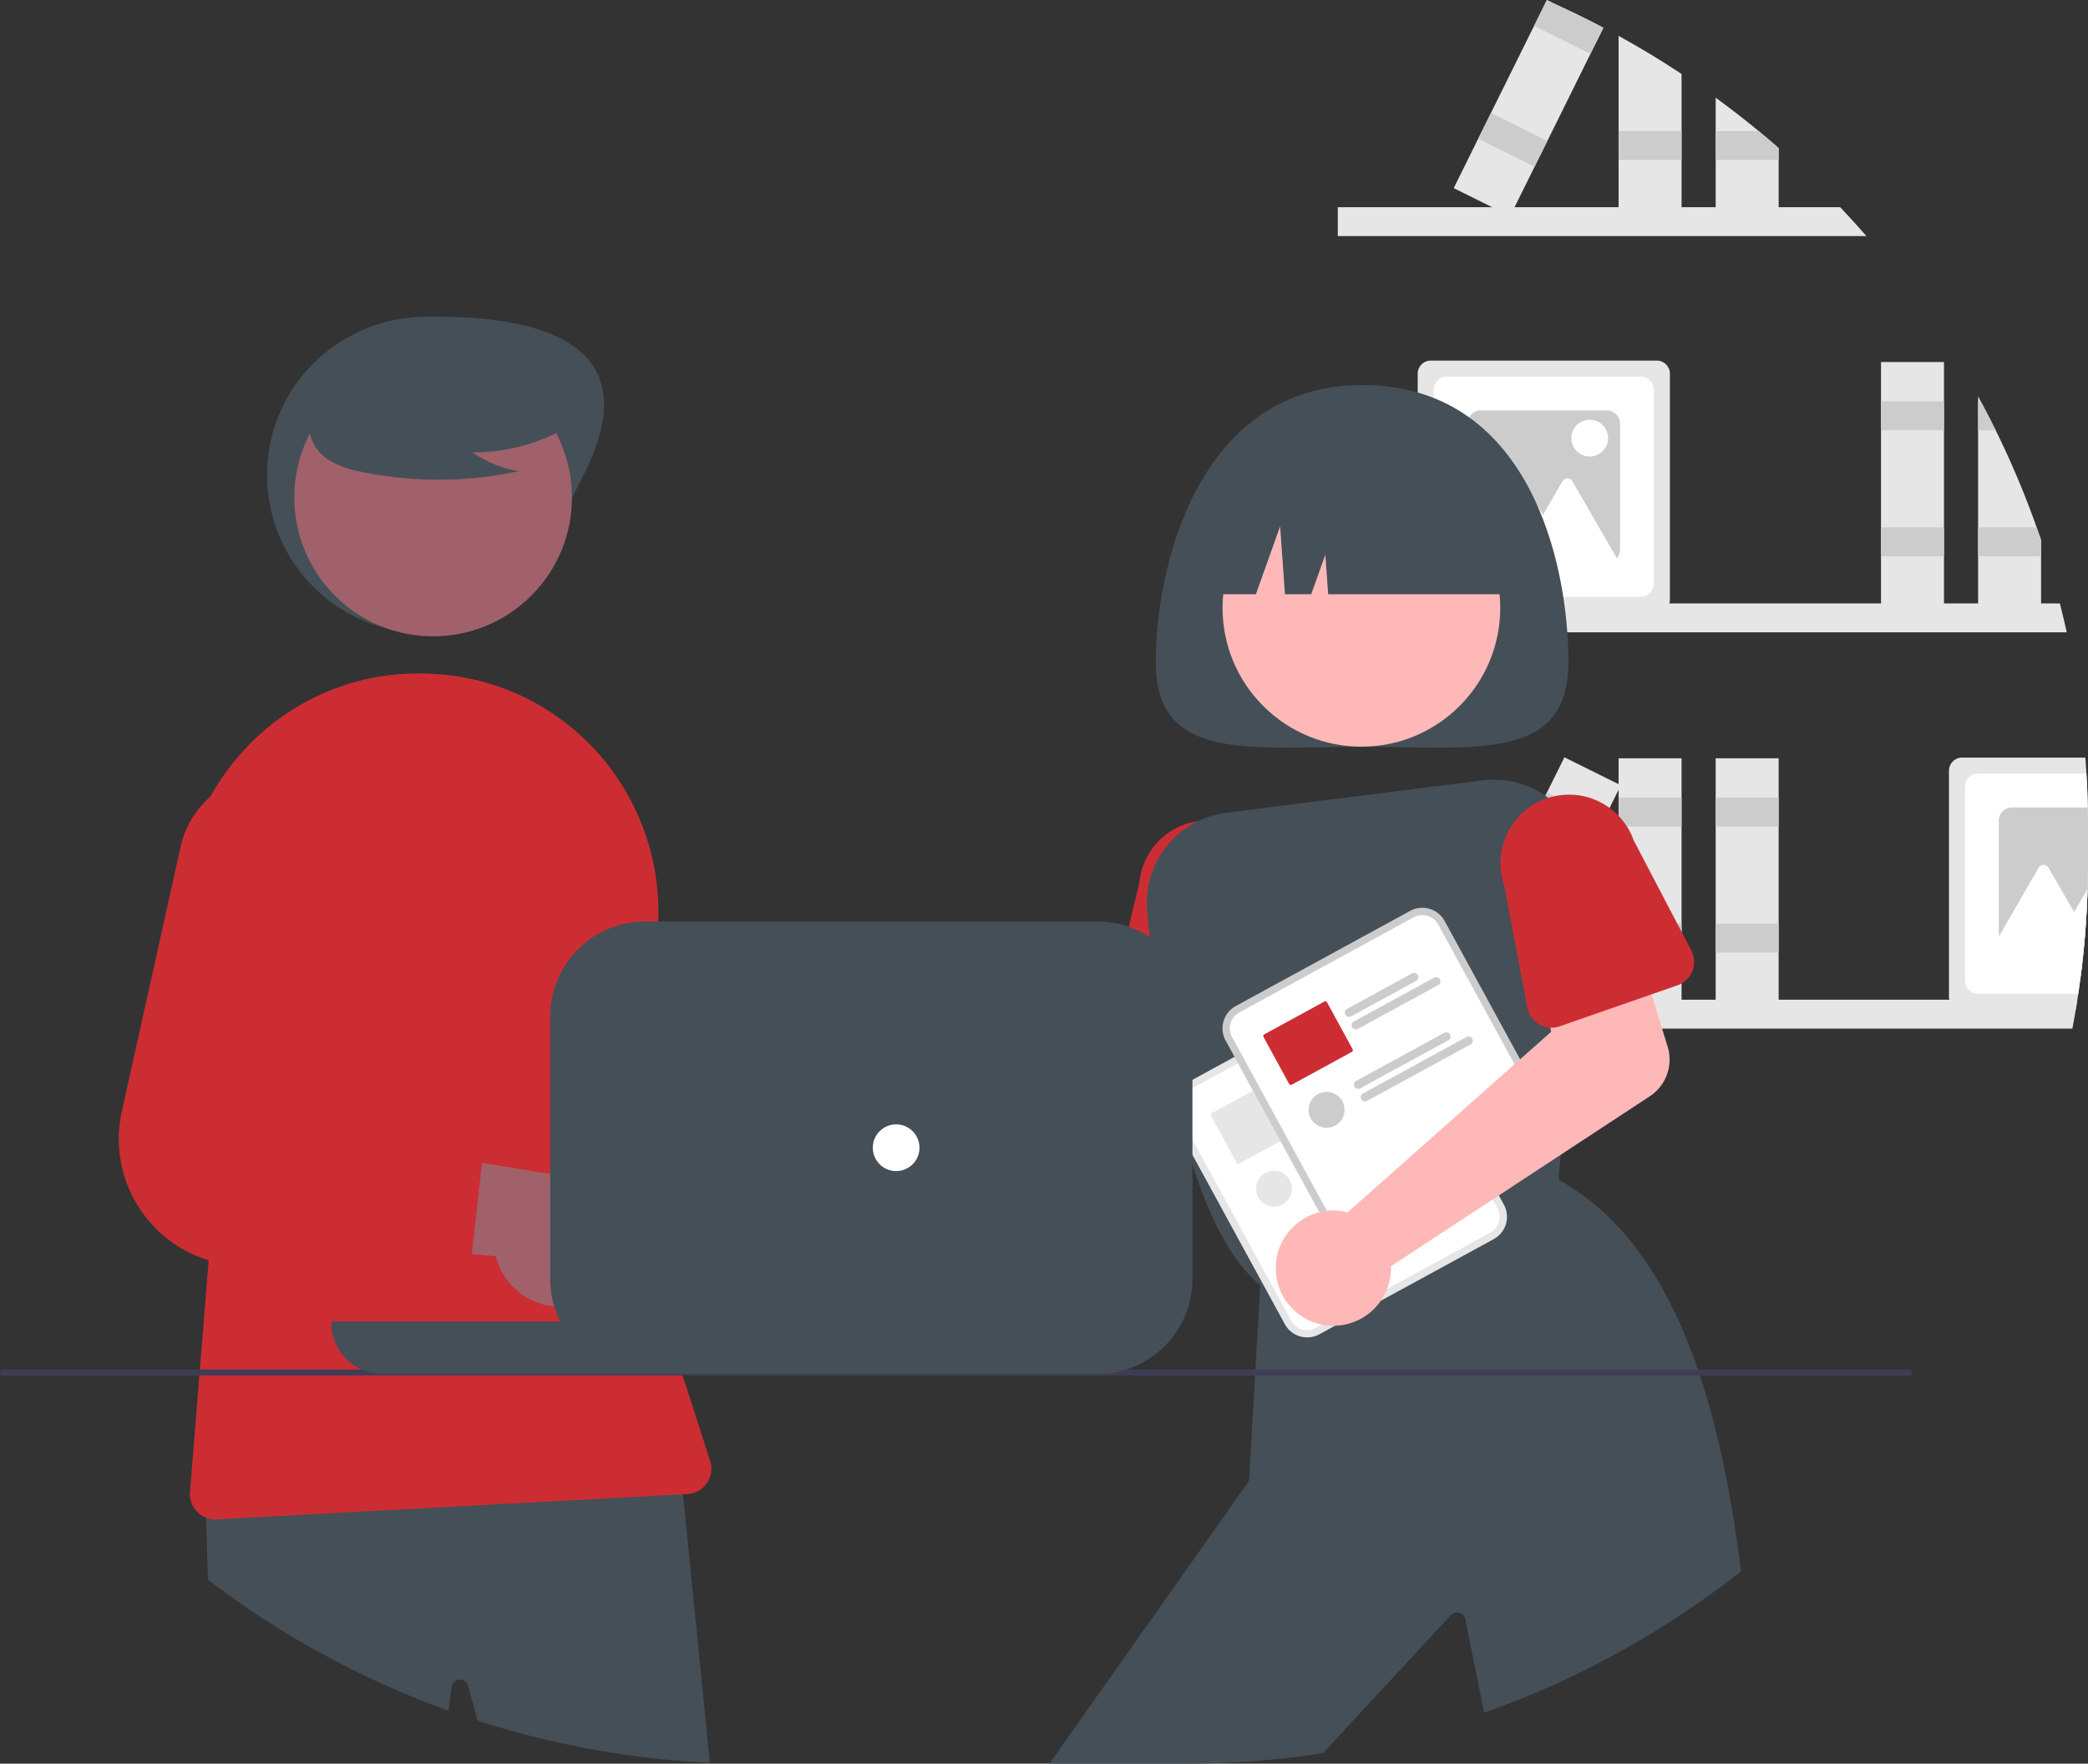 <?xml version="1.0" encoding="UTF-8"?>
<svg xmlns="http://www.w3.org/2000/svg" id="undraw_co_workers_re_1i6i" width="678.346" height="572.96" viewBox="0 0 678.346 572.96">
  <rect x="0" y="0" width="678.346" height="572.96" fill="#333333" stroke="none"/>
  <path id="Tracé_1513" data-name="Tracé 1513" d="M935.24,354.635q1.194,4.666,2.239,9.379H700.648v-9.379Z" transform="translate(-266.026 -158.594)" fill="#e6e6e6"></path>
  <path id="Tracé_1514" data-name="Tracé 1514" d="M939.021,326.249a289.759,289.759,0,0,0-13.314-31.542q-2.333-4.737-4.846-9.379c-.275-.531-.569-1.062-.863-1.593v69.8h20.465V330.4Z" transform="translate(-277.357 -154.931)" fill="#e6e6e6"></path>
  <path id="Tracé_1515" data-name="Tracé 1515" d="M925.707,294.794H920v-9.379h.863Q923.379,290.052,925.707,294.794Z" transform="translate(-277.357 -155.018)" fill="#ccc"></path>
  <path id="Tracé_1516" data-name="Tracé 1516" d="M696.67,180.65H677.646v9.379h20.465V184.8Z" transform="translate(-35.005 -9.332)" fill="#ccc"></path>
  <rect id="Rectangle_550" data-name="Rectangle 550" width="20.461" height="80.992" transform="translate(611.098 117.611)" fill="#e6e6e6"></rect>
  <rect id="Rectangle_551" data-name="Rectangle 551" width="20.461" height="9.378" transform="translate(611.098 130.399)" fill="#ccc"></rect>
  <rect id="Rectangle_552" data-name="Rectangle 552" width="20.461" height="9.378" transform="translate(611.098 171.321)" fill="#ccc"></rect>
  <path id="Tracé_1517" data-name="Tracé 1517" d="M805.687,271.435h-73.4a4.274,4.274,0,0,0-4.267,4.267v73.4a4.414,4.414,0,0,0,.18,1.233,4.276,4.276,0,0,0,4.087,3.035h73.4a4.277,4.277,0,0,0,4.088-3.035,4.4,4.4,0,0,0,.18-1.233V275.7A4.274,4.274,0,0,0,805.687,271.435Z" transform="translate(-267.44 -154.296)" fill="#e6e6e6"></path>
  <path id="Tracé_1518" data-name="Tracé 1518" d="M800.755,276.935h-62.97a4.274,4.274,0,0,0-4.267,4.268v62.97a4.274,4.274,0,0,0,4.267,4.268h62.97a4.274,4.274,0,0,0,4.267-4.268V281.2A4.274,4.274,0,0,0,800.755,276.935Z" transform="translate(-267.724 -154.58)" fill="#fff"></path>
  <path id="Tracé_1519" data-name="Tracé 1519" d="M790.372,288.515H749.365a4.274,4.274,0,0,0-4.267,4.267v41.006a4.274,4.274,0,0,0,4.267,4.267h41.007a4.29,4.29,0,0,0,4.267-4.267V292.782A4.274,4.274,0,0,0,790.372,288.515Z" transform="translate(-268.322 -155.178)" fill="#ccc"></path>
  <path id="Tracé_1520" data-name="Tracé 1520" d="M787.513,327.573l-8.661-15a1.9,1.9,0,0,0-3.285,0l-6.324,10.954-8.294-14.365a1.9,1.9,0,0,0-3.285,0l-8.661,15L738.7,342.01h19.873l-1.969,3.41h41.216Z" transform="translate(-267.992 -156.196)" fill="#fff"></path>
  <circle id="Ellipse_91" data-name="Ellipse 91" cx="5.968" cy="5.968" r="5.968" transform="translate(510.497 136.367)" fill="#fff"></circle>
  <path id="Tracé_1521" data-name="Tracé 1521" d="M955.111,423.633q-.1-5.519-.437-10.982c-.094-1.745-.208-3.481-.351-5.216H914.286a4.274,4.274,0,0,0-4.268,4.268v73.4a3.878,3.878,0,0,0,.123,1,4.271,4.271,0,0,0,4.144,3.272h36.909c.19-1.081.37-2.181.531-3.272.1-.645.209-1.3.3-1.944q.341-2.319.645-4.637.427-3.158.768-6.344,1.252-11.423,1.612-23.092v-.01q.128-4.4.132-8.829v-11.38C955.187,427.777,955.168,425.7,955.111,423.633Z" transform="translate(-276.842 -161.321)" fill="#e6e6e6"></path>
  <path id="Tracé_1522" data-name="Tracé 1522" d="M955.4,423.917q-.1-5.519-.437-10.982H919.786a4.274,4.274,0,0,0-4.268,4.268v62.97a4.274,4.274,0,0,0,4.268,4.268h32.528c.227-1.546.445-3.092.645-4.637q.427-3.158.768-6.344,1.252-11.422,1.613-23.092v-.01q.128-4.4.132-8.829v-11.38C955.472,428.061,955.453,425.984,955.4,423.917Z" transform="translate(-277.126 -161.605)" fill="#fff"></path>
  <path id="Tracé_1523" data-name="Tracé 1523" d="M955.994,424.515H931.365a4.274,4.274,0,0,0-4.268,4.268v41.006a4.274,4.274,0,0,0,4.268,4.268h22.959q1.252-11.423,1.612-23.092v-.01q.128-4.4.132-8.829v-11.38C956.07,428.659,956.051,426.582,955.994,424.515Z" transform="translate(-277.724 -162.203)" fill="#ccc"></path>
  <path id="Tracé_1524" data-name="Tracé 1524" d="M955.606,451.982q-.356,11.665-1.612,23.092-.34,3.186-.768,6.344H938.6l1.973-3.4H920.7l6.069-10.517,4.23-7.331,8.668-15a1.888,1.888,0,0,1,3.281,0l8.3,14.367Z" transform="translate(-277.394 -163.221)" fill="#fff"></path>
  <path id="Tracé_1525" data-name="Tracé 1525" d="M872.383,228.274H700.648v-9.379H863.867Q868.22,223.49,872.383,228.274Z" transform="translate(-266.026 -151.582)" fill="#e6e6e6"></path>
  <path id="Tracé_1526" data-name="Tracé 1526" d="M796.838,160.2q10.5,5.775,20.465,12.376v45.843H796.838Z" transform="translate(-270.995 -148.549)" fill="#e6e6e6"></path>
  <rect id="Rectangle_553" data-name="Rectangle 553" width="20.461" height="9.378" transform="translate(525.843 42.586)" fill="#ccc"></rect>
  <path id="Tracé_1527" data-name="Tracé 1527" d="M850.563,197.753v21.755H830.1V181.375q7.155,5.221,13.988,10.858Q847.358,194.936,850.563,197.753Z" transform="translate(-272.713 -149.643)" fill="#e6e6e6"></path>
  <path id="Tracé_1528" data-name="Tracé 1528" d="M850.563,198.344v3.85H830.1v-9.37h13.988Q847.358,195.528,850.563,198.344Z" transform="translate(-272.713 -150.235)" fill="#ccc"></path>
  <path id="Tracé_1529" data-name="Tracé 1529" d="M773.028,149.11q8.122,3.656,15.97,7.8l-4.211,8.5L770.8,193.673l-4.163,8.4-6.515,13.153-1.432,2.892-5.832-2.892-12.5-6.193L748.3,192.99h.01l4.154-8.4,14-28.27,4.115-8.307.047-.095Z" transform="translate(-268.078 -147.915)" fill="#e6e6e6"></path>
  <path id="Tracé_1530" data-name="Tracé 1530" d="M548.021,9.076l-4.163,8.412L525.526,8.4,529.642.095,529.689,0,532.1,1.195Z" transform="translate(-27.147)" fill="#ccc"></path>
  <rect id="Rectangle_554" data-name="Rectangle 554" width="9.378" height="20.461" transform="matrix(0.444, -0.896, 0.896, 0.444, 480.22, 45.079)" fill="#ccc"></rect>
  <path id="Tracé_1531" data-name="Tracé 1531" d="M940.91,490.385c-.161,1.091-.341,2.191-.531,3.272-.332,2.049-.692,4.078-1.081,6.107H700.648v-9.379Z" transform="translate(-266.026 -165.606)" fill="#e6e6e6"></path>
  <rect id="Rectangle_555" data-name="Rectangle 555" width="20.461" height="80.992" transform="translate(525.843 246.346)" fill="#e6e6e6"></rect>
  <rect id="Rectangle_556" data-name="Rectangle 556" width="20.461" height="9.378" transform="translate(525.843 259.134)" fill="#ccc"></rect>
  <rect id="Rectangle_557" data-name="Rectangle 557" width="20.461" height="9.378" transform="translate(525.843 300.057)" fill="#ccc"></rect>
  <rect id="Rectangle_558" data-name="Rectangle 558" width="20.461" height="80.992" transform="translate(557.386 246.346)" fill="#e6e6e6"></rect>
  <rect id="Rectangle_559" data-name="Rectangle 559" width="20.461" height="9.378" transform="translate(557.386 259.134)" fill="#ccc"></rect>
  <rect id="Rectangle_560" data-name="Rectangle 560" width="20.461" height="9.378" transform="translate(557.386 300.057)" fill="#ccc"></rect>
  <rect id="Rectangle_561" data-name="Rectangle 561" width="80.992" height="20.461" transform="matrix(0.444, -0.896, 0.896, 0.444, 472.277, 318.594)" fill="#e6e6e6"></rect>
  <rect id="Rectangle_562" data-name="Rectangle 562" width="9.378" height="20.461" transform="matrix(0.444, -0.896, 0.896, 0.444, 498.377, 265.876)" fill="#ccc"></rect>
  <rect id="Rectangle_563" data-name="Rectangle 563" width="9.378" height="20.461" transform="matrix(0.444, -0.896, 0.896, 0.444, 480.22, 302.55)" fill="#ccc"></rect>
  <path id="Tracé_1532" data-name="Tracé 1532" d="M533.628,526.016a18.752,18.752,0,0,1,2.438,1.671l84.43-26.275,4.761-20.947,32.552,3.053-4.824,37.9a14.264,14.264,0,0,1-11.919,12.287L541.7,549.438a18.716,18.716,0,1,1-8.076-23.423Z" transform="translate(-255.955 -165.094)" fill="#ffb8b8"></path>
  <path id="Tracé_1533" data-name="Tracé 1533" d="M678.886,493.424l-.559-9.559v-.01l-.152-2.617-1.65-28.147A22.26,22.26,0,0,0,656.3,429.05a21.946,21.946,0,0,0-5.064.133,22.327,22.327,0,0,0-19.109,20.086L628.7,463.513l-5.984,24.913a7.983,7.983,0,0,0,4.116,8.99,7.85,7.85,0,0,0,2.968.872l9.977.891,9.606.853,11.086.986.8.066,2.048.19,6.857.607h.019a8.033,8.033,0,0,0,7.786-4.249,7.819,7.819,0,0,0,.911-4.211Z" transform="translate(-261.989 -162.433)" fill="#cc2d33"></path>
  <path id="Tracé_1534" data-name="Tracé 1534" d="M772.351,369.806c0,32.457-30.012,27.548-67.034,27.548s-67.033,4.909-67.033-27.548,14.66-89.99,67.033-89.99C759.5,279.815,772.351,337.348,772.351,369.806Z" transform="translate(-262.805 -154.729)" fill="#454f57"></path>
  <circle id="Ellipse_92" data-name="Ellipse 92" cx="45.107" cy="45.107" r="45.107" transform="translate(378.5 197.463) rotate(-45)" fill="#ffb8b8"></circle>
  <path id="Tracé_1535" data-name="Tracé 1535" d="M768.431,423.245a27.828,27.828,0,0,0-2.759-2.333,29.323,29.323,0,0,0-21.461-5.681l-83.122,10.517a29.512,29.512,0,0,0-25.748,32.035c.237,2.655.5,5.453.8,8.364.38,3.651.806,7.482,1.3,11.446.816,6.667,1.812,13.7,3,20.864,1.034,6.164,2.21,12.414,3.556,18.587q.584,2.674,1.214,5.33a.034.034,0,0,0,.01.029c.047.218.094.436.151.645a.074.074,0,0,0,.01.047q.882,3.7,1.849,7.312c.246.891.483,1.773.73,2.646.664,2.371,1.366,4.694,2.087,6.98,5.415,17,12.575,31.485,22.03,39.186.123.114.247.209.379.313l.38.294.55-.171,2.333-.692,1.992-.607,25.947-7.8,6.458-1.944,20.75-6.25h.009l18.977-5.709,2.314-.7,16.3-4.9.521-6.088.7-8.08.417-4.856,3.3-38.294,1.925-22.343,2.087-24.259A29.472,29.472,0,0,0,768.431,423.245Z" transform="translate(-262.646 -161.711)" fill="#454f57"></path>
  <path id="Tracé_1536" data-name="Tracé 1536" d="M813.186,615.61c-.218-.635-.427-1.271-.645-1.9-9.749-28.45-24.126-49.968-45.284-61.689-.009,0-.009-.01-.019-.01l-.36-.2L748.443,558.2l-2.276.787-2.371.825-.029.009-17.26,5.975-.029.009-13.542,4.685h-.01L700.4,574.821h-.009l-2.912,1.015-21.9,7.577-2.542.882-2.276.787-.351.123-.066,1.081-1.565,27.426-.1,1.9-1.954,34.226-64.876,91.9H646.23a292.428,292.428,0,0,0,44.485-3.4l41.577-44.866a2.757,2.757,0,0,1,4.685,1.366l6.117,30.347a293.26,293.26,0,0,0,83.454-45.919C823.627,655.706,819.36,634.226,813.186,615.61Z" transform="translate(-260.923 -168.78)" fill="#454f57"></path>
  <path id="Tracé_1537" data-name="Tracé 1537" d="M653.776,348.868h17.841l7.87-22.038,1.574,22.038h8.527l4.591-12.856.918,12.856h63.36a47.75,47.75,0,0,0-47.75-47.75h-9.183a47.75,47.75,0,0,0-47.75,47.75Z" transform="translate(-263.605 -155.829)" fill="#454f57"></path>
  <path id="Tracé_1538" data-name="Tracé 1538" d="M532.3,600.506a21.61,21.61,0,0,1-29.455-15.182l-76.309-8.643,25.58-30.631,68.542,12.9A21.728,21.728,0,0,1,532.3,600.506Z" transform="translate(-251.867 -168.482)" fill="#a0616a"></path>
  <path id="Tracé_1539" data-name="Tracé 1539" d="M488.687,537.315l-32.253-5.766-2.342-.417a13.479,13.479,0,0,1-10.536-17.156l15.837-52.623.474-1.565a30.6,30.6,0,1,0-59.034-16.094l-20.2,82.439-.749,3.054a41.195,41.195,0,0,0,36.2,50.831c.066.009.123.009.19.019l12.091,1.071,15.685,1.394,19.726,1.755,18.408,1.64a9.648,9.648,0,0,0,10.375-7.947c.028-.133.047-.266.066-.4l3.907-29.171.038-.266A9.645,9.645,0,0,0,488.687,537.315Z" transform="translate(-249.395 -161.989)" fill="#ccc"></path>
  <path id="Tracé_1540" data-name="Tracé 1540" d="M436.678,307.815c-12.875,25.314-23.023,51.423-51.423,51.423a51.423,51.423,0,0,1-51.423-51.423c0-28.4,23.025-51.068,51.423-51.423C414.118,256.03,460.642,260.7,436.678,307.815Z" transform="translate(-247.078 -153.518)" fill="#454f57"></path>
  <path id="Tracé_1541" data-name="Tracé 1541" d="M467.874,659.18l-1.167-11.646-.872.047L312.5,654.97l.4,11.788.674,20.19A292.862,292.862,0,0,0,391.7,729.481l1-7.72a2.754,2.754,0,0,1,5.386-.341l3.025,11.276a289.544,289.544,0,0,0,75.479,13.666Z" transform="translate(-245.976 -173.724)" fill="#454f57"></path>
  <circle id="Ellipse_93" data-name="Ellipse 93" cx="45.107" cy="45.107" r="45.107" transform="translate(76.918 161.614) rotate(-45)" fill="#a0616a"></circle>
  <path id="Tracé_1542" data-name="Tracé 1542" d="M476.258,634.43l-8.943-27.768-.152-.474-.455-1.423-2.551-7.909c-.825-2.57-1.612-5.149-2.343-7.738q-1.01-3.5-1.887-7.018-1.252-4.893-2.276-9.825a243.446,243.446,0,0,1-4.619-33.5q-.313-4.68-.446-9.379a242.442,242.442,0,0,1,5.149-57.195A77.561,77.561,0,0,0,419.481,388.2a76.262,76.262,0,0,0-30.954-9.284c-.749-.057-1.5-.1-2.257-.152a76.78,76.78,0,0,0-61.585,24.9,78.32,78.32,0,0,0-10.736,14.87,77.239,77.239,0,0,0-8.838,49.02l10.659,71.571-2.427,30.129-2.864,35.506-.152,1.9-3.054,37.858a8.245,8.245,0,0,0,5.2,8.345,8.066,8.066,0,0,0,3.035.579c.152,0,.294,0,.446-.009l151.5-8.146,1.385-.076a8.255,8.255,0,0,0,7.426-10.783Z" transform="translate(-245.549 -159.832)" fill="#cc2d33"></path>
  <path id="Tracé_1543" data-name="Tracé 1543" d="M436.407,290.136a61.349,61.349,0,0,1-35.061,10.835,37.6,37.6,0,0,0,14.9,6.13,123.707,123.707,0,0,1-50.53.284,32.7,32.7,0,0,1-10.578-3.633c-3.2-1.944-5.883-5.041-6.529-8.732-1.109-6.333,3.827-12.087,8.955-15.965a66.055,66.055,0,0,1,55.508-11.092c6.2,1.6,12.412,4.311,16.44,9.29s5.22,12.656,1.383,17.784Z" transform="translate(-247.833 -154.014)" fill="#454f57"></path>
  <path id="Tracé_1544" data-name="Tracé 1544" d="M437.841,590.707a21.611,21.611,0,0,1-29.777-14.54l-76.478-6.988L356.5,538,425.3,549.416a21.728,21.728,0,0,1,12.539,41.291Z" transform="translate(-246.962 -168.066)" fill="#a0616a"></path>
  <path id="Tracé_1545" data-name="Tracé 1545" d="M392.98,528.443l-17.288-2.7-17.44-2.731a13.477,13.477,0,0,1-10.906-16.919l15.136-54.53a30.792,30.792,0,0,0-15.212-35.25,30.6,30.6,0,0,0-44.155,20.427l-19.09,85.93a41.219,41.219,0,0,0,37.469,50.053l66.033,4.429a9.659,9.659,0,0,0,10.2-8.165c.029-.133.038-.266.057-.4l3.272-29.247.028-.266A9.653,9.653,0,0,0,392.98,528.443Z" transform="translate(-244.454 -161.595)" fill="#cc2d33"></path>
  <path id="Tracé_1546" data-name="Tracé 1546" d="M704.124,486.89l-3.957,2.159-48.756,26.6-3.957,2.159a8.265,8.265,0,0,0-3.293,11.2l36.307,66.543a8.265,8.265,0,0,0,11.2,3.293l.01-.005,56.65-30.91.01-.006a8.265,8.265,0,0,0,3.293-11.2l-36.307-66.543A8.266,8.266,0,0,0,704.124,486.89Z" transform="translate(-263.056 -165.374)" fill="#e6e6e6"></path>
  <path id="Tracé_1547" data-name="Tracé 1547" d="M705.392,489.106l-4.687,2.557-47.3,25.806-4.687,2.557A5.886,5.886,0,0,0,646.376,528l36.307,66.543a5.886,5.886,0,0,0,7.977,2.345l.01-.005,56.65-30.91.01-.006a5.886,5.886,0,0,0,2.345-7.977l-36.307-66.543a5.886,5.886,0,0,0-7.976-2.345Z" transform="translate(-263.186 -165.503)" fill="#fff"></path>
  <path id="Tracé_1548" data-name="Tracé 1548" d="M708.756,508.916a1.384,1.384,0,0,0-1.868-.55L705,509.4l-19.242,10.5a1.377,1.377,0,0,0,1.318,2.418l21.13-11.532A1.384,1.384,0,0,0,708.756,508.916Z" transform="translate(-265.22 -166.526)" fill="#e6e6e6"></path>
  <path id="Tracé_1549" data-name="Tracé 1549" d="M716.076,510.346a1.361,1.361,0,0,0-1.859-.541L688.109,524.05a1.373,1.373,0,1,0,1.318,2.409l1.214-.664,7.6-4.144h.01l17.278-9.436a1.365,1.365,0,0,0,.55-1.868Z" transform="translate(-265.342 -166.6)" fill="#e6e6e6"></path>
  <path id="Tracé_1550" data-name="Tracé 1550" d="M686.138,533.479l-8.289-15.2a.666.666,0,0,0-.9-.256l-4.021,2.191-2.086,1.138-11.2,6.107-2.172,1.186a.666.666,0,0,0-.256.9l.531.977,7.757,14.226a.658.658,0,0,0,.891.256l13.372-7.293,2.087-1.138,4.021-2.191a.661.661,0,0,0,.266-.9Z" transform="translate(-263.778 -167.029)" fill="#e6e6e6"></path>
  <path id="Tracé_1551" data-name="Tracé 1551" d="M719.4,529.256a1.373,1.373,0,0,0-1.859-.55l-28.659,15.638a1.375,1.375,0,0,0-.692,1.451,1.154,1.154,0,0,0,.143.417,1.406,1.406,0,0,0,.275.351l.009.009a1.387,1.387,0,0,0,1.584.19l28.659-15.638a1.372,1.372,0,0,0,.541-1.868Z" transform="translate(-265.381 -167.577)" fill="#e6e6e6"></path>
  <path id="Tracé_1552" data-name="Tracé 1552" d="M726.725,530.686a1.375,1.375,0,0,0-1.868-.541L691.219,548.5a1.341,1.341,0,0,0-.692,1.432v.009a1.144,1.144,0,0,0,.142.417,1.323,1.323,0,0,0,.285.36,1.355,1.355,0,0,0,1.583.189l33.638-18.35A1.381,1.381,0,0,0,726.725,530.686Z" transform="translate(-265.502 -167.651)" fill="#e6e6e6"></path>
  <circle id="Ellipse_94" data-name="Ellipse 94" cx="5.833" cy="5.833" r="5.833" transform="translate(408.066 380.324)" fill="#e6e6e6"></circle>
  <path id="Tracé_1553" data-name="Tracé 1553" d="M722.124,459.89l-3.957,2.159-48.756,26.6-3.957,2.159a8.265,8.265,0,0,0-3.293,11.2l36.307,66.543a8.265,8.265,0,0,0,11.2,3.293l.01-.005,56.65-30.91.01-.006a8.266,8.266,0,0,0,3.293-11.2l-36.307-66.544A8.265,8.265,0,0,0,722.124,459.89Z" transform="translate(-263.986 -163.979)" fill="#ccc"></path>
  <path id="Tracé_1554" data-name="Tracé 1554" d="M723.392,462.106l-4.687,2.557-47.3,25.805-4.687,2.557A5.886,5.886,0,0,0,664.376,501l36.307,66.543a5.886,5.886,0,0,0,7.977,2.345l.01-.006,56.651-30.91.01-.006a5.886,5.886,0,0,0,2.345-7.977l-36.307-66.543A5.886,5.886,0,0,0,723.392,462.106Z" transform="translate(-264.116 -164.108)" fill="#fff"></path>
  <path id="Tracé_1555" data-name="Tracé 1555" d="M726.756,481.916a1.384,1.384,0,0,0-1.869-.55l-9.73,5.311-2.712,1.479-8.687,4.741a1.377,1.377,0,0,0,1.318,2.419l10.243-5.586,2.143-1.176,8.744-4.77A1.384,1.384,0,0,0,726.756,481.916Z" transform="translate(-266.15 -165.132)" fill="#ccc"></path>
  <path id="Tracé_1556" data-name="Tracé 1556" d="M734.076,483.346a1.361,1.361,0,0,0-1.859-.54l-13.571,7.407-2.087,1.138-10.451,5.7a1.373,1.373,0,0,0,1.318,2.409l10.451-5.7,2.087-1.138,13.561-7.406a1.365,1.365,0,0,0,.55-1.868Z" transform="translate(-266.272 -165.206)" fill="#ccc"></path>
  <path id="Tracé_1557" data-name="Tracé 1557" d="M704.138,506.478l-6.61-12.12-1.138-2.086-.541-1a.666.666,0,0,0-.9-.256l-13.419,7.321-6.06,3.3a.666.666,0,0,0-.256.9l.54.986.588,1.091.55,1v.01l6.61,12.12a.658.658,0,0,0,.892.256l19.479-10.621a.66.66,0,0,0,.266-.9Z" transform="translate(-264.708 -165.635)" fill="#cc2d33"></path>
  <path id="Tracé_1558" data-name="Tracé 1558" d="M737.4,502.256a1.373,1.373,0,0,0-1.859-.55l-8.564,4.675-2.086,1.138-8.27,4.5-9.74,5.32a1.377,1.377,0,0,0,1.318,2.418l18.009-9.825,2.086-1.138,8.564-4.675a1.373,1.373,0,0,0,.54-1.868Z" transform="translate(-266.311 -166.182)" fill="#ccc"></path>
  <path id="Tracé_1559" data-name="Tracé 1559" d="M744.725,503.686a1.375,1.375,0,0,0-1.868-.54l-13.533,7.387-2.086,1.138L709.219,521.5a1.373,1.373,0,0,0,1.318,2.409l18.009-9.825,2.087-1.138,13.542-7.388A1.381,1.381,0,0,0,744.725,503.686Z" transform="translate(-266.432 -166.256)" fill="#ccc"></path>
  <circle id="Ellipse_95" data-name="Ellipse 95" cx="5.833" cy="5.833" r="5.833" transform="translate(425.136 354.719)" fill="#ccc"></circle>
  <path id="Tracé_1560" data-name="Tracé 1560" d="M699.815,557.791a18.745,18.745,0,0,1,2.909.52l66.147-58.68-4.278-21.051,30.927-10.607L806.714,504.5a14.264,14.264,0,0,1-5.809,16.1l-84.093,55.212a18.716,18.716,0,1,1-17-18.027Z" transform="translate(-264.928 -164.448)" fill="#ffb8b8"></path>
  <path id="Tracé_1561" data-name="Tracé 1561" d="M818.38,470.757l-18.739-35.79a22.264,22.264,0,0,0-27.71-13.789c-.209.057-.408.123-.616.2A22.311,22.311,0,0,0,757.6,449.761l7.521,39.555a8.009,8.009,0,0,0,3.869,5.444,7.825,7.825,0,0,0,3.585,1.062,7.713,7.713,0,0,0,3.063-.427l4.021-1.4L805.473,485l8.44-2.94a8.034,8.034,0,0,0,4.467-11.3Z" transform="translate(-268.904 -161.977)" fill="#cc2d33"></path>
  <path id="Tracé_1562" data-name="Tracé 1562" d="M862.568,618.981H243.3a.948.948,0,1,1,0-1.9H862.568a.948.948,0,0,1,0,1.9Z" transform="translate(-242.352 -172.151)" fill="#3f3d56"></path>
  <path id="Tracé_1563" data-name="Tracé 1563" d="M355.848,600.585v.474a16.61,16.61,0,0,0,9.891,15.174,16.343,16.343,0,0,0,6.7,1.422H525.6v-17.07Z" transform="translate(-248.215 -171.299)" fill="#454f57"></path>
  <path id="Tracé_1564" data-name="Tracé 1564" d="M636.411,481.006a30.908,30.908,0,0,0-10.83-12.348A30.318,30.318,0,0,0,618.8,465.3a30.7,30.7,0,0,0-10.138-1.716H461.669a30.857,30.857,0,0,0-30.821,30.821v85.351a29.742,29.742,0,0,0,.209,3.585,31.086,31.086,0,0,0,1.081,5.254,30.308,30.308,0,0,0,1.954,4.912,30.787,30.787,0,0,0,27.578,17.07H608.663a30.809,30.809,0,0,0,30.821-30.821V494.406A30.556,30.556,0,0,0,636.411,481.006Z" transform="translate(-252.089 -164.222)" fill="#454f57"></path>
  <circle id="Ellipse_96" data-name="Ellipse 96" cx="7.587" cy="7.587" r="7.587" transform="translate(283.551 365.273)" fill="#fff"></circle>
</svg>
